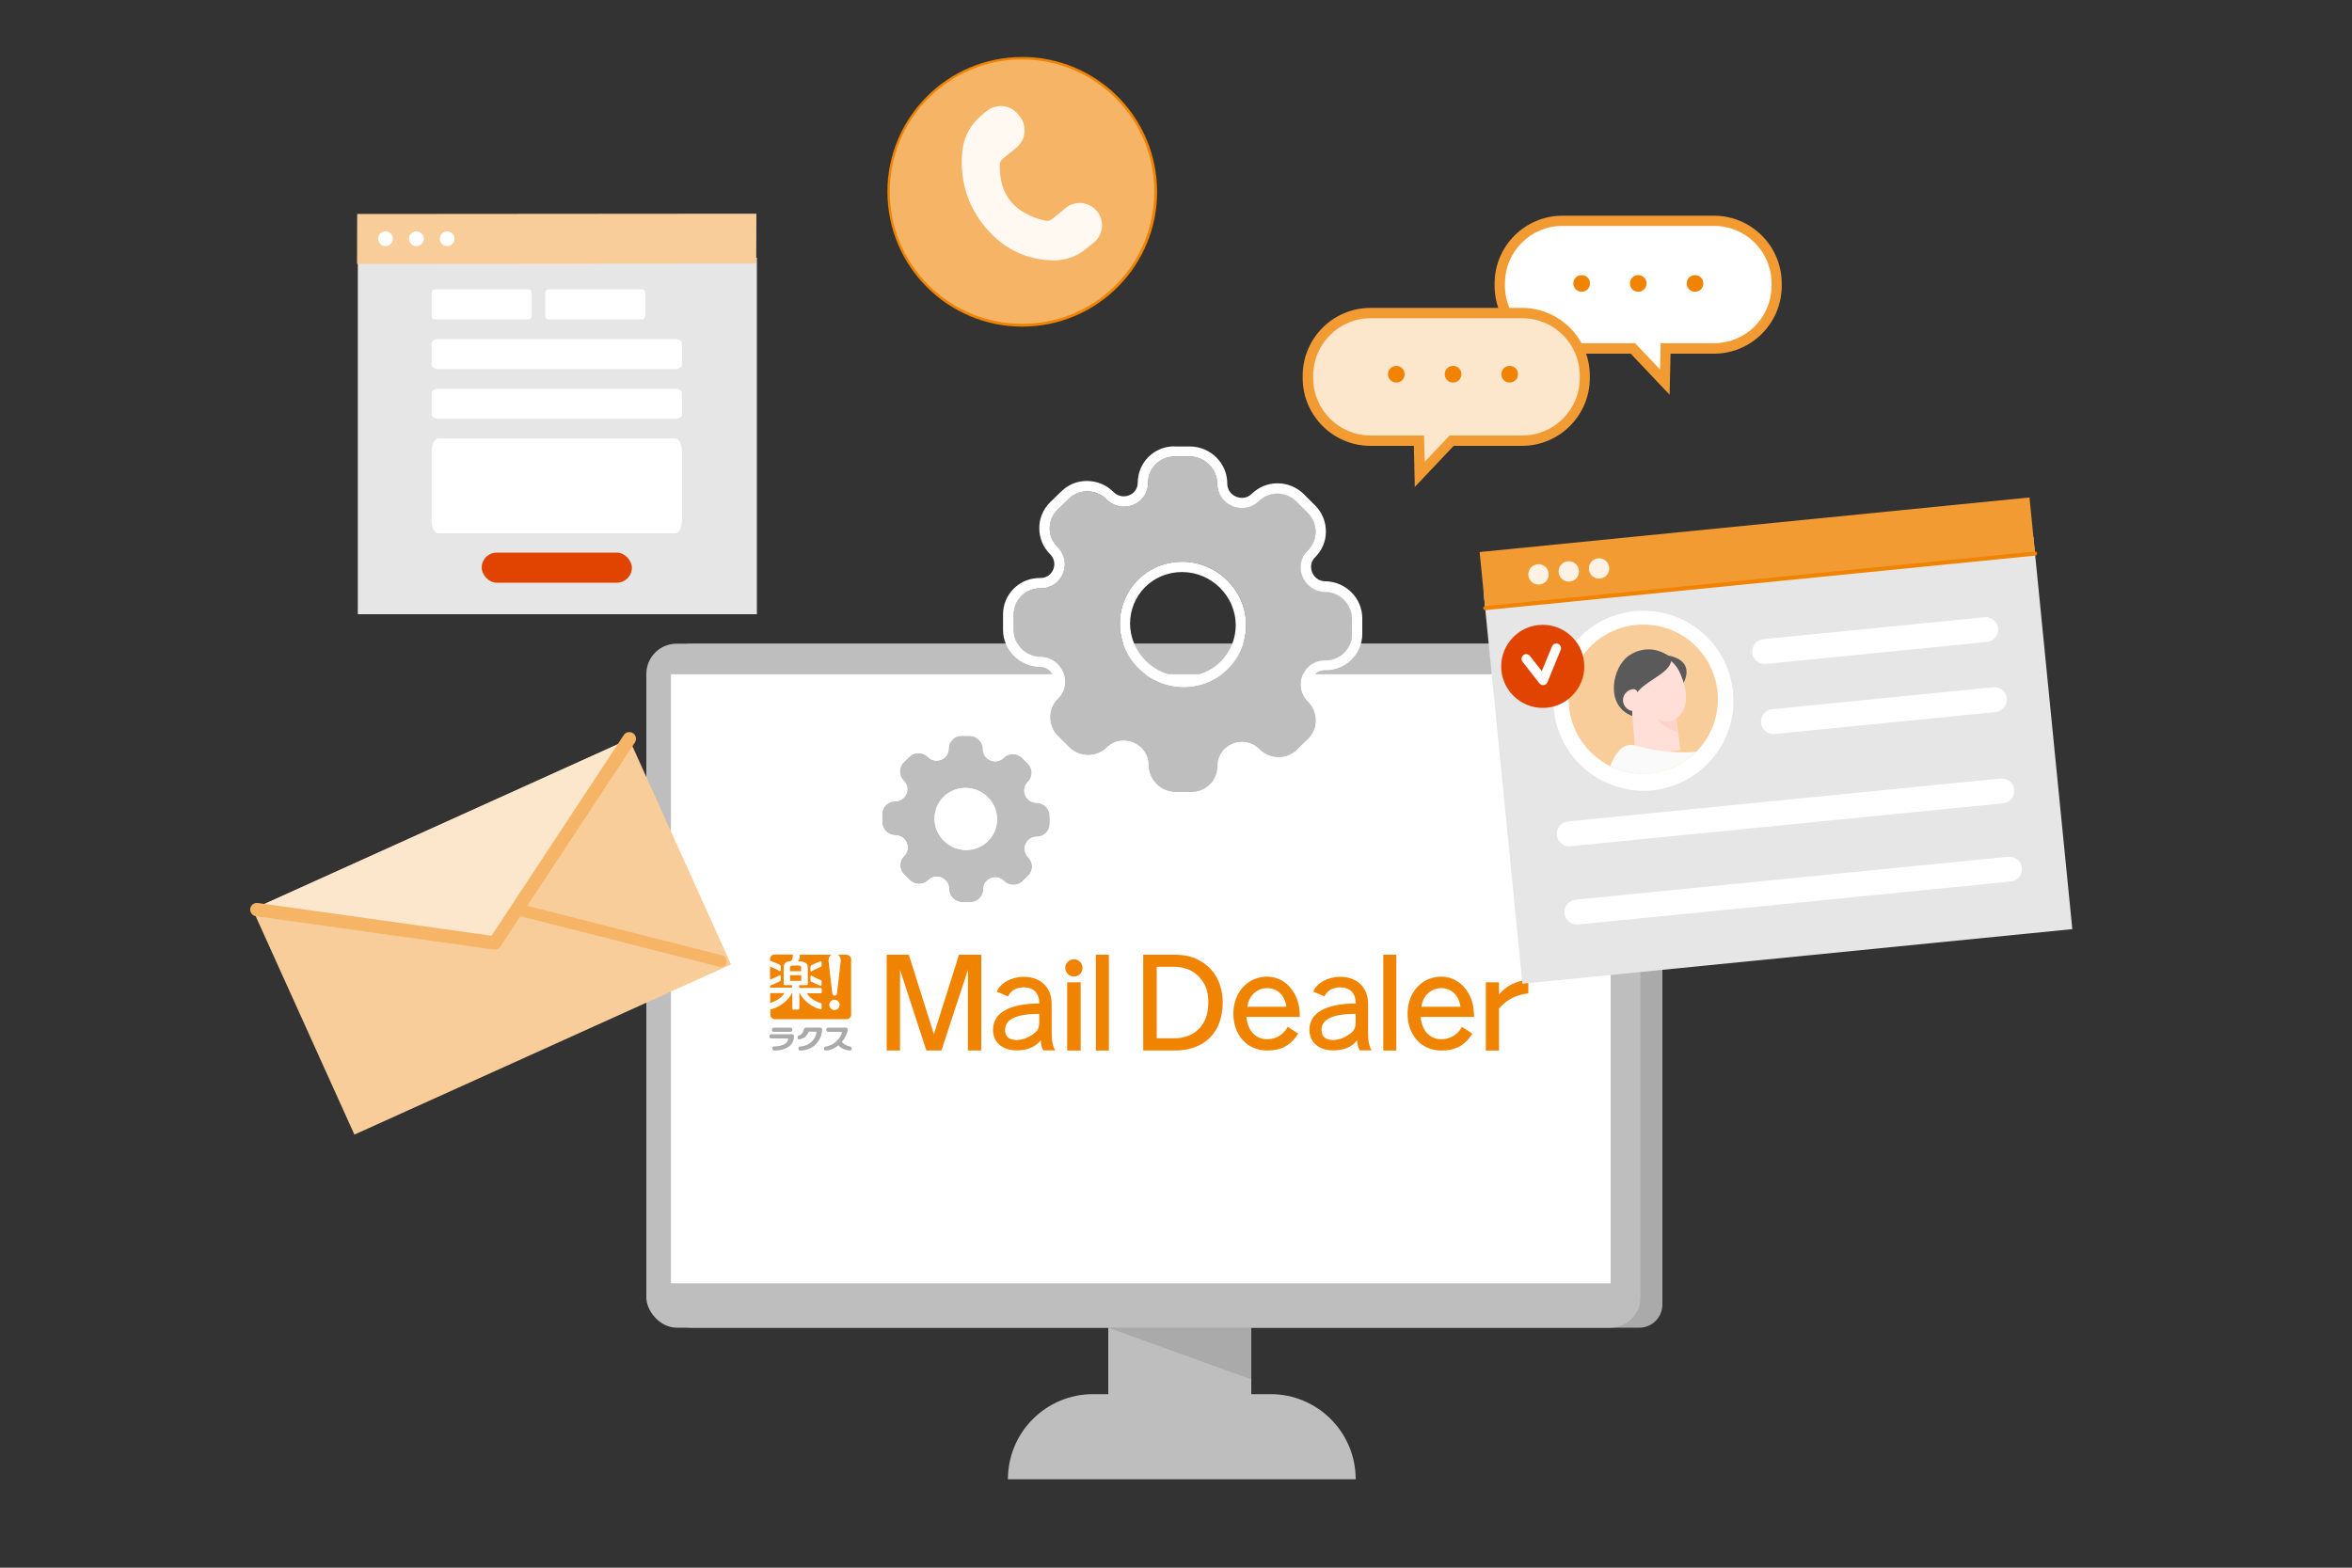 <?xml version="1.0" encoding="UTF-8"?><svg id="a" xmlns="http://www.w3.org/2000/svg" viewBox="0 0 150 100"><rect x="0" y="0" width="150" height="100" fill="#333333" stroke="none"/><defs><style>.b{fill:#5a5a5a;}.c,.d{fill:#fff;}.e{fill:#f9cd99;}.d,.f{fill-rule:evenodd;}.g,.h{fill:none;}.i,.f{fill:#fce6cc;}.j{fill:#f08300;}.k{fill:#e14400;}.l{fill:#fef2e5;}.m{fill:#f39b33;}.n{fill:#ffdfd7;}.h{stroke:#f6b466;stroke-linecap:round;stroke-linejoin:round;stroke-width:.75px;}.o{fill:#aaa;}.p{fill:#fff9f2;}.q{fill:#fafafa;}.r{fill:#f6b466;}.s{fill:#f08300;}.t{fill:#bebebe;}.u{fill:#e6e6e6;}.v{fill:#fcd2ca;}</style></defs><rect class="g" width="150" height="100"/><rect class="g" x="9.67" y="1" width="130.67" height="98"/><rect class="t" x="70.68" y="76.71" width="9.12" height="16.41"/><path class="t" d="M69.72,88.93h11.31c3,0,5.43,2.43,5.43,5.43h-22.18c0-3,2.43-5.43,5.43-5.43Z"/><rect class="o" x="42.62" y="41.06" width="63.4" height="43.63" rx="1.47" ry="1.47"/><rect class="t" x="41.22" y="41.06" width="63.4" height="43.63" rx="1.93" ry="1.93"/><rect class="c" x="42.79" y="43.01" width="59.93" height="38.85"/><polygon class="o" points="70.68 84.69 79.8 84.69 79.8 87.99 70.68 84.69"/><path class="j" d="M50.39,62.57h.71v-.36h-.71v.36ZM50.52,62.84h-.48s-.06-.03-.06-.06v-1.02c0-.12.01-.26.09-.33.12-.12.31-.09.38-.14.08-.05.11-.21.12-.4h-1.18c-.16,0-.28.13-.28.28v.11c.09.03.54.21.64.28.03.02.04.05.04.08v.26s-.04.07-.07.04c-.12-.07-.48-.24-.61-.29v.84c.12-.04.49-.21.61-.28.04-.02.07.01.07.04v.26s-.01.06-.04.08c-.1.06-.54.25-.64.28v.13h1.4v-.18ZM51.1,61.73c0-.1-.08-.14-.2-.14h-.32c-.12,0-.2.03-.2.14v.22h.71v-.22ZM50.02,63.35h-.9v.63c.14-.04.71-.25.9-.63ZM54,60.9h-.56c.11.07.18.2.18.34,0,.02,0,.03,0,.05l-.24,2.08c0,.08-.07.14-.15.14s-.14-.06-.15-.14l-.24-2.08s0-.03,0-.05c0-.14.07-.27.18-.34h-2.01c0,.22-.05.35-.1.42.5.02.61.14.61.47v.99s-.03.06-.06.06h-.49v.18h1.38s.06.03.06.06v.22s-.03.06-.06.06h-.88c.19.39.74.59.87.62.04.01.06.05.06.08v.28s-.01.04-.05.04c-.35-.06-1.05-.41-1.34-1.02h-.03v.98s-.03.06-.06.06h-.33s-.06-.03-.06-.06v-.98h-.03c-.29.61-1.02.97-1.37,1.03v.34c0,.16.13.28.28.28h4.59c.16,0,.28-.13.28-.28v-3.54c0-.16-.13-.28-.28-.28ZM52.4,62.82s-.03.06-.06.06c-.06-.01-.5-.2-.61-.26-.03-.02-.04-.05-.04-.08v-.26s.04-.07.07-.04c.12.07.48.24.58.28.04.01.06.03.06.07v.25ZM52.4,61.61s-.02.05-.06.07c-.11.04-.46.2-.58.28-.04.02-.07-.01-.07-.04v-.26s.01-.06.04-.08c.1-.06.54-.25.61-.26.03,0,.06.02.06.06v.25ZM53.22,64.43c-.18,0-.33-.15-.33-.33s.15-.33.33-.33.33.15.33.33-.15.33-.33.33Z"/><path class="o" d="M50.53,65.71c0,.06-.05.11-.12.11h-1.06c-.06,0-.12-.05-.12-.11v-.05c0-.06.05-.11.12-.11h1.06c.06,0,.12.05.12.11v.05Z"/><path class="o" d="M49.38,66.75c.46,0,.83-.16.89-.46,0-.03-.02-.05-.04-.05h-1.04c-.06,0-.12-.05-.12-.11v-.05c0-.06.05-.11.12-.11h1.33c.06,0,.12.05.12.11,0,.57-.46.93-1.26.93-.06,0-.12-.05-.12-.11v-.05c0-.06.05-.1.12-.11Z"/><path class="o" d="M51.65,65.81s.38,0,.38,0c.02,0,.05.02.04.05-.05.43-.45.87-1.03.89-.06,0-.12.05-.12.11v.06c0,.06.05.09.12.09.89,0,1.39-.72,1.39-1.35,0-.06-.05-.11-.12-.11h-.92c-.06,0-.1.05-.12.11-.04.19-.14.33-.31.39-.07.02-.09.03-.09.1v.08c0,.06.06.08.11.07.32-.06.49-.23.58-.45.01-.03.03-.05.08-.05Z"/><path class="o" d="M54.22,66.75c-.21-.02-.43-.16-.53-.29.23-.27.37-.59.37-.8,0-.06-.05-.11-.12-.11h-1.12c-.06,0-.12.05-.12.11v.05c0,.06.05.11.12.11h.84s.03.02.03.05c-.04.32-.54.84-1.03.89-.06,0-.11.05-.11.11v.05c0,.06.05.09.11.09.31-.01.59-.15.81-.33.16.19.44.32.74.33.06,0,.11-.03.11-.09v-.05c0-.06-.05-.1-.11-.11Z"/><path class="s" d="M57.96,60.9l1.6,5.07,1.6-5.07h1.42v6.11h-.85v-5.15l-1.69,5.15h-.96l-1.68-5.15v5.15h-.85v-6.11h1.42Z"/><path class="s" d="M70.72,60.9v6.11h-.83v-6.11h.83Z"/><rect class="s" x="68.06" y="62.66" width=".86" height="4.35"/><circle class="s" cx="68.49" cy="61.74" r=".55"/><path class="s" d="M63.57,63.27c.21-.56.94-.96,1.72-.96,1.08,0,1.78.68,1.78,1.73v1.72c0,.69.07.98.23,1.24h-.76c-.08-.11-.17-.4-.16-.65-.4.5-.93.65-1.55.65-.9,0-1.5-.52-1.5-1.3,0-1.09,1.02-1.68,2.96-1.69-.02-.67-.37-1.03-1-1.03-.47,0-.83.21-1,.58l-.7-.3ZM66.28,64.67c-1.41,0-2.18.33-2.18,1.01,0,.44.25.66.73.66.41,0,.84-.18,1.18-.47.18-.15.27-.36.27-.62v-.58Z"/><path class="s" d="M74.92,60.9c.87,0,1.52.23,2.11.74.6.53.95,1.36.95,2.3,0,1.91-1.16,3.07-3.06,3.07h-2.01v-6.11h2.01ZM73.78,66.23h1.13c.62,0,1.19-.22,1.56-.61.41-.44.59-.93.59-1.69s-.2-1.24-.67-1.7c-.37-.36-.9-.56-1.51-.56h-1.11v4.56Z"/><path class="s" d="M82.79,65.94c-.48.75-1.07,1.07-1.98,1.07-1.26,0-2.15-.97-2.15-2.35s.93-2.36,2.15-2.36c.71,0,1.32.37,1.71,1.02.26.45.37.89.38,1.55h-3.41c.08.87.58,1.42,1.32,1.42.57,0,1.03-.28,1.32-.79l.67.44ZM82.04,64.22c-.08-.71-.57-1.19-1.22-1.19s-1.18.48-1.27,1.19h2.5Z"/><path class="s" d="M89.05,60.9v6.11h-.83v-6.11h.83Z"/><path class="s" d="M93.9,65.94c-.48.75-1.07,1.07-1.98,1.07-1.26,0-2.15-.97-2.15-2.35s.93-2.36,2.15-2.36c.71,0,1.32.37,1.71,1.02.26.45.37.89.38,1.55h-3.41c.08.87.58,1.42,1.32,1.42.57,0,1.03-.28,1.32-.79l.67.44ZM93.14,64.22c-.08-.71-.57-1.19-1.22-1.19s-1.18.48-1.27,1.19h2.5Z"/><path class="s" d="M95.6,63.44c.43-.54,1.11-.88,1.87-.95v.88c-.75.07-1.38.39-1.87.96v2.68h-.84v-4.35h.84v.78Z"/><path class="s" d="M83.75,63.27c.21-.56.94-.96,1.72-.96,1.08,0,1.78.68,1.78,1.73v1.72c0,.69.07.98.23,1.24h-.76c-.08-.11-.17-.4-.16-.65-.4.5-.93.65-1.55.65-.9,0-1.5-.52-1.5-1.3,0-1.09,1.02-1.68,2.96-1.69-.02-.67-.37-1.03-1-1.03-.47,0-.83.21-1,.58l-.7-.3ZM86.46,64.67c-1.41,0-2.18.33-2.18,1.01,0,.44.25.66.73.66.41,0,.84-.18,1.18-.47.18-.15.27-.36.27-.62v-.58Z"/><rect class="g" x="46.63" y="58.45" width="53.28" height="11"/><circle class="s" cx="65.19" cy="12.23" r="8.6" transform="translate(-.9 6.69) rotate(-5.83)"/><path class="r" d="M65.18,3.79c-1.88,0-3.76.62-5.33,1.9-1.75,1.43-2.83,3.44-3.06,5.69-.23,2.24.43,4.44,1.86,6.18,2.94,3.6,8.27,4.14,11.87,1.2,3.6-2.94,4.14-8.27,1.2-11.87-1.67-2.04-4.1-3.1-6.54-3.1Z"/><path class="p" d="M62.54,7.42c-.62.51-1.03,1.24-1.14,2.04-.17,1.25-.08,3.17,1.39,4.98,1.47,1.8,3.25,2.17,4.44,2.17.74,0,1.45-.26,2.03-.73l.5-.41c.61-.5.7-1.39.2-2h0c-.5-.61-1.39-.7-2-.2l-.87.71c-.11.09-.27.13-.41.1-1.94-.45-2.96-1.6-2.92-3.58,0-.14.07-.27.18-.36l.88-.72c.61-.49.7-1.39.21-2l-.1-.13c-.5-.62-1.4-.7-2.01-.2l-.39.32Z"/><rect class="u" x="95.77" y="35.94" width="35.24" height="25.13" transform="translate(-4.24 11.44) rotate(-5.67)"/><rect class="m" x="94.46" y="33.46" width="35.24" height="3.6" transform="translate(-2.94 11.25) rotate(-5.67)"/><circle class="l" cx="98.12" cy="36.64" r=".65"/><circle class="l" cx="100.05" cy="36.45" r=".65"/><circle class="l" cx="101.98" cy="36.26" r=".65"/><path class="s" d="M129.8,35.44l-35.07,3.48c-.07,0-.14-.05-.14-.12s.05-.14.12-.14l35.07-3.48c.07,0,.14.05.14.12s-.05.14-.12.14Z"/><path class="c" d="M126.72,40.95l-14.1,1.4c-.44.04-.83-.28-.87-.71h0c-.04-.44.28-.83.71-.87l14.1-1.4c.44-.04.83.28.87.71h0c.04.44-.28.83-.71.87Z"/><path class="c" d="M127.28,45.42l-14.1,1.4c-.44.04-.83-.28-.87-.71h0c-.04-.44.28-.83.71-.87l14.1-1.4c.44-.04.83.28.87.71h0c.04.44-.28.83-.71.87Z"/><path class="c" d="M127.75,51.24l-27.59,2.74c-.44.04-.83-.28-.87-.71h0c-.04-.44.28-.83.71-.87l27.59-2.74c.44-.04.83.28.87.71h0c.04.44-.28.83-.71.87Z"/><path class="c" d="M128.24,56.23l-27.59,2.74c-.44.04-.83-.28-.87-.71h0c-.04-.44.28-.83.71-.87l27.59-2.74c.44-.04.83.28.87.71h0c.04.44-.28.83-.71.87Z"/><path class="c" d="M110.52,44.13c-.31-3.15-3.12-5.46-6.28-5.14s-5.46,3.12-5.14,6.28c.18,1.77,1.14,3.27,2.51,4.19h0s.25.19.7.4c.03.01.06.03.09.04.02,0,.04.02.07.03.32.14.65.26.99.34.06.02.13.03.2.05,0,0,0,0,0,0,.73.15,1.61.2,2.57-.06.77-.2,1.47-.55,2.08-1.01,0,0,0,0,0,0h0c1.52-1.17,2.42-3.07,2.21-5.12Z"/><circle class="e" cx="104.8" cy="44.6" r="4.76"/><path class="b" d="M107.27,43.74s1.07-1.55-.9-1.93-.46,1.69-.46,1.69l1.36.24Z"/><path class="n" d="M103.63,43.43l.42,1.59.26,3.17,2.87-.34-.28-2.03s1.2-.65.28-2.81c-.92-2.16-3.2-.67-3.2-.67l-.36,1.09Z"/><path class="b" d="M104.1,45.67s-.09-1.08.43-1.64c.71-.76,2.1-1.16,2.07-2.05,0,0-1.2-1.12-2.67-.19-1.12.71-1.61,3.24.17,3.88Z"/><path class="q" d="M102.7,48.87s.52-1.63,1.56-1.32c2.11.61,3.92.41,3.92.41,0,0-2.18,2.42-5.48.92Z"/><path class="n" d="M104.55,44.87c.04.39.12.45-.27.49s-.73-.25-.77-.63.25-.73.63-.77.37.52.41.91Z"/><path class="v" d="M106.91,45.82l.09.89s-.96-.28-1.26-.83c0,0,.79.34,1.17-.07Z"/><circle class="k" cx="98.39" cy="42.51" r="2.65" transform="translate(3.15 91.67) rotate(-50.67)"/><path class="c" d="M98.45,43.7c-.1.01-.2-.03-.27-.11l-1.08-1.38c-.1-.13-.08-.32.05-.42.13-.1.32-.08.42.05l.76.97.65-1.58c.06-.15.24-.23.39-.16.15.06.23.24.16.39l-.84,2.06c-.04.1-.13.17-.24.18,0,0,0,0-.01,0Z"/><path class="t" d="M84.53,37.74h0c-1.39-.02-2.09-1.69-1.11-2.66.66-.65.66-1.72,0-2.39l-.71-.71c-.67-.67-1.74-.68-2.41-.03h0c-.98.96-2.67.25-2.67-1.12h0c0-.93-.77-1.7-1.71-1.71h-1c-.94-.02-1.7.73-1.7,1.66h0c0,1.38-1.68,2.05-2.66,1.07h0c-.67-.67-1.74-.68-2.41-.03l-.71.69c-.66.65-.66,1.72,0,2.39.99.99.29,2.65-1.1,2.63h0c-.94-.01-1.7.74-1.7,1.67v.99c0,.93.77,1.7,1.71,1.71h0c1.39.02,2.09,1.69,1.11,2.66h0c-.66.65-.66,1.72,0,2.39l.71.71c.67.67,1.74.68,2.41.03h0c.98-.96,2.67-.26,2.67,1.12h0c0,.93.77,1.7,1.71,1.71h1c.94.02,1.7-.73,1.7-1.66h0c0-1.38,1.68-2.05,2.66-1.07.67.67,1.74.68,2.41.03l.71-.69c.66-.65.66-1.72,0-2.39h0c-.99-.99-.29-2.65,1.1-2.63h0c.94.01,1.7-.74,1.7-1.67v-.99c0-.93-.77-1.7-1.71-1.71ZM79.47,39.87c0,2.2-1.79,3.97-4.02,3.95-2.22-.02-4.03-1.83-4.03-4.04,0-2.2,1.79-3.97,4.02-3.95,2.22.02,4.03,1.83,4.03,4.04Z"/><path class="c" d="M74.9,29.12s.01,0,.02,0h1c.94.02,1.7.79,1.71,1.72h0c0,.94.78,1.57,1.59,1.57.38,0,.76-.14,1.07-.44h0c.33-.32.75-.48,1.18-.48.44,0,.89.17,1.22.51l.71.71c.67.67.67,1.73,0,2.39-.98.96-.28,2.64,1.11,2.66h0c.94.01,1.7.77,1.71,1.71v.99c0,.93-.75,1.67-1.68,1.67,0,0-.01,0-.02,0h0s-.01,0-.02,0c-1.38,0-2.06,1.65-1.08,2.63h0c.67.67.67,1.74,0,2.39l-.71.69c-.33.32-.75.48-1.18.48s-.89-.17-1.22-.51c-.32-.32-.72-.47-1.11-.47-.8,0-1.55.61-1.55,1.53h0c0,.93-.75,1.67-1.68,1.67,0,0-.01,0-.02,0h-1c-.94-.02-1.7-.79-1.71-1.72h0c0-.94-.78-1.57-1.59-1.57-.38,0-.76.14-1.07.44h0c-.33.32-.75.48-1.18.48s-.89-.17-1.22-.51l-.71-.71c-.67-.67-.67-1.74,0-2.39h0c.98-.96.28-2.64-1.11-2.66h0c-.94-.01-1.7-.77-1.71-1.71v-.99c0-.93.75-1.67,1.68-1.67,0,0,.01,0,.02,0h0s.01,0,.02,0c1.38,0,2.06-1.65,1.08-2.63-.67-.67-.67-1.73,0-2.39l.71-.69c.33-.32.75-.48,1.18-.48s.89.17,1.22.51h0c.32.32.72.47,1.11.47.8,0,1.55-.61,1.55-1.53h0c0-.93.75-1.67,1.68-1.67M75.5,43.82c2.2,0,3.97-1.76,3.97-3.95,0-2.2-1.81-4.01-4.03-4.04-.02,0-.03,0-.05,0-2.2,0-3.97,1.76-3.97,3.95,0,2.2,1.81,4.01,4.03,4.04.02,0,.03,0,.05,0M74.9,28.47h0c-.63,0-1.22.24-1.66.68-.44.44-.67,1.02-.68,1.63,0,0,0,0,0,0,0,.3-.13.5-.24.61-.17.17-.41.27-.66.27-.17,0-.42-.05-.65-.28-.45-.45-1.05-.7-1.69-.7s-1.2.24-1.64.67l-.71.69c-.44.44-.69,1.02-.69,1.64,0,.63.24,1.23.69,1.67.27.27.34.63.2.98-.14.34-.45.54-.82.54h-.04c-.63,0-1.22.24-1.66.68-.44.44-.68,1.02-.68,1.64v.99c0,1.29,1.06,2.34,2.35,2.36.46,0,.74.3.85.58.05.13.19.58-.19.95-.44.44-.69,1.02-.69,1.64,0,.63.24,1.23.69,1.68l.71.71c.45.45,1.05.7,1.69.7s1.2-.24,1.64-.67c0,0,0,0,0,0,.22-.21.45-.26.62-.26.46,0,.94.34.94.92,0,1.29,1.06,2.34,2.35,2.36h1s.03.01.03.01c.63,0,1.22-.24,1.66-.68.44-.44.68-1.02.67-1.64,0-.3.13-.5.24-.61.17-.17.41-.27.66-.27.17,0,.42.05.65.28.45.45,1.05.7,1.69.7s1.2-.24,1.64-.67l.71-.69c.44-.44.69-1.02.69-1.64,0-.63-.24-1.23-.69-1.68,0,0,0,0,0,0-.27-.27-.34-.63-.2-.97.14-.34.45-.54.82-.54,0,0,0,0,.01,0h.03c.63,0,1.22-.24,1.66-.68.44-.44.68-1.02.68-1.64v-.99c0-1.29-1.06-2.34-2.35-2.36-.46,0-.74-.3-.85-.58-.05-.13-.19-.58.19-.95.44-.44.69-1.02.69-1.64,0-.63-.24-1.23-.69-1.67l-.71-.71c-.45-.45-1.05-.7-1.69-.7-.62,0-1.2.24-1.64.67-.22.21-.45.26-.62.26-.46,0-.94-.34-.94-.92,0-1.29-1.06-2.34-2.35-2.36h-1s-.03-.01-.03-.01h0ZM75.5,43.16h-.04c-1.86-.02-3.38-1.54-3.39-3.38,0-.88.34-1.7.95-2.32.63-.63,1.47-.97,2.36-.97h.04c1.86.02,3.38,1.54,3.39,3.38,0,.88-.34,1.7-.95,2.32-.63.63-1.47.97-2.36.97h0Z"/><path class="t" d="M66.1,51.21h0c-.69,0-1.04-.84-.55-1.32.33-.32.33-.85,0-1.18l-.35-.35c-.33-.33-.87-.34-1.19-.01h0c-.49.48-1.32.13-1.32-.56h0c0-.46-.38-.84-.85-.85h-.5c-.47-.01-.84.36-.84.82h0c0,.68-.83,1.02-1.32.53h0c-.33-.33-.87-.34-1.19-.01l-.35.34c-.33.32-.33.85,0,1.18.49.49.15,1.31-.54,1.31h0c-.47,0-.84.37-.84.83v.49c0,.46.38.84.85.85h0c.69,0,1.04.84.55,1.32h0c-.33.32-.33.85,0,1.18l.35.35c.33.33.87.34,1.19.01h0c.49-.48,1.32-.13,1.32.56h0c0,.46.38.84.85.85h.5c.47.01.84-.36.84-.82h0c0-.68.83-1.02,1.32-.53.33.33.86.34,1.19.01l.35-.34c.33-.32.33-.85,0-1.18h0c-.49-.49-.15-1.31.54-1.31h0c.47,0,.84-.37.84-.83v-.49c0-.46-.38-.84-.85-.85ZM63.59,52.26c0,1.09-.89,1.97-1.99,1.96-1.1-.01-2-.91-2-2,0-1.09.89-1.97,1.99-1.96,1.1.01,2,.91,2,2Z"/><path class="c" d="M61.33,46.93s0,0,0,0h.5c.47.01.85.39.85.85h0c0,.47.39.78.79.78.19,0,.38-.07.53-.22h0c.16-.16.37-.24.59-.24s.44.08.61.25l.35.35c.33.33.33.86,0,1.18-.49.48-.14,1.31.55,1.32h0c.47,0,.85.38.85.85v.49c0,.46-.37.83-.83.83,0,0,0,0,0,0h0s0,0,0,0c-.68,0-1.02.82-.54,1.31h0c.33.33.33.86,0,1.18l-.35.34c-.16.16-.37.24-.59.24s-.44-.08-.61-.25c-.16-.16-.36-.23-.55-.23-.4,0-.77.3-.77.76h0c0,.46-.37.83-.83.83,0,0,0,0,0,0h-.5c-.47-.01-.85-.39-.85-.85h0c0-.47-.39-.78-.79-.78-.19,0-.38.07-.53.22h0c-.16.16-.37.24-.59.24s-.44-.08-.61-.25l-.35-.35c-.33-.33-.33-.86,0-1.18h0c.49-.48.14-1.31-.55-1.32h0c-.47,0-.85-.38-.85-.85v-.49c0-.46.37-.83.83-.83,0,0,0,0,0,0h0s0,0,0,0c.68,0,1.02-.82.54-1.31-.33-.33-.33-.86,0-1.18l.35-.34c.16-.16.37-.24.59-.24s.44.08.61.25h0c.16.16.36.23.55.23.4,0,.77-.3.77-.76h0c0-.46.37-.83.83-.83M61.62,54.22c1.09,0,1.97-.87,1.97-1.96,0-1.09-.9-1.99-2-2,0,0-.02,0-.02,0-1.09,0-1.97.87-1.97,1.96,0,1.09.9,1.99,2,2,0,0,.02,0,.02,0M61.33,46.28c-.4,0-.77.15-1.06.44-.28.28-.43.65-.43,1.05,0,.04-.01.06-.02.07-.02.02-.06.04-.09.04s-.06-.01-.09-.04c-.29-.29-.67-.44-1.07-.44s-.77.15-1.04.43l-.35.34c-.28.28-.44.65-.44,1.05,0,.4.15.78.44,1.07.02.02.06.06.03.13-.03.06-.08.06-.1.06h-.02c-.4,0-.77.15-1.06.44-.28.28-.43.65-.43,1.05v.49c0,.82.67,1.49,1.49,1.5.06,0,.1.03.12.08.03.07,0,.1-.02.12-.28.28-.44.65-.44,1.05,0,.4.15.78.44,1.07l.35.35c.29.29.67.44,1.07.44s.77-.15,1.04-.43c.02-.02.05-.03.08-.03s.14.02.14.13c0,.82.67,1.49,1.49,1.5h.5s.01,0,.02,0c.4,0,.77-.15,1.06-.44.28-.28.43-.65.43-1.05,0-.04.01-.06.02-.07.02-.02.06-.04.09-.04s.06.01.09.04c.29.29.67.44,1.07.44s.77-.15,1.04-.43l.35-.34c.28-.28.44-.65.44-1.05,0-.4-.15-.78-.44-1.07-.02-.02-.06-.06-.03-.13.03-.06.08-.06.1-.06h.02c.4,0,.77-.15,1.06-.44.28-.28.43-.65.43-1.05v-.49c0-.82-.67-1.49-1.49-1.5-.06,0-.1-.03-.12-.08-.03-.07,0-.1.02-.12.28-.28.44-.65.44-1.05,0-.4-.15-.78-.44-1.07l-.35-.35c-.29-.29-.67-.44-1.07-.44s-.77.15-1.04.43c-.02.02-.05.03-.08.03s-.14-.02-.14-.13c0-.82-.67-1.49-1.49-1.5h-.5s-.01,0-.02,0h0ZM61.62,53.57h-.02c-.75,0-1.35-.61-1.35-1.35,0-.35.13-.67.38-.92.25-.25.58-.39.94-.39.76,0,1.37.61,1.37,1.35,0,.35-.13.67-.38.92-.25.25-.58.39-.94.39h0Z"/><path class="d" d="M109.32,14.09h-9.67c-2.2,0-3.99,1.79-3.99,3.99v.16c0,2.2,1.79,3.99,3.99,3.99h4.5l2.04,2.15.05-2.15h3.09c2.2,0,3.99-1.79,3.99-3.99v-.16c0-2.2-1.79-3.99-3.99-3.99Z"/><path class="m" d="M106.49,25.19l-2.49-2.63h-4.36c-2.38,0-4.32-1.94-4.32-4.32v-.16c0-2.38,1.94-4.32,4.32-4.32h9.67c2.38,0,4.32,1.94,4.32,4.32v.16c0,2.38-1.94,4.32-4.32,4.32h-2.77l-.06,2.63ZM99.64,14.41c-2.02,0-3.66,1.64-3.66,3.66v.16c0,2.02,1.64,3.66,3.66,3.66h4.64l1.59,1.68.04-1.68h3.41c2.02,0,3.66-1.64,3.66-3.66v-.16c0-2.02-1.64-3.66-3.66-3.66h-9.67Z"/><path class="s" d="M100.87,18.61c-.29,0-.53-.23-.53-.53s.23-.53.53-.53.53.23.53.53-.23.53-.53.53Z"/><path class="s" d="M104.48,18.61c-.29,0-.53-.23-.53-.53s.23-.53.53-.53.53.23.53.53-.23.53-.53.53Z"/><path class="s" d="M108.1,18.61c-.29,0-.53-.23-.53-.53s.23-.53.53-.53.53.23.53.53-.23.53-.53.53Z"/><path class="f" d="M87.41,19.97h9.67c2.2,0,3.99,1.79,3.99,3.99v.16c0,2.2-1.79,3.99-3.99,3.99h-4.5s-2.04,2.15-2.04,2.15l-.05-2.15h-3.09c-2.2,0-3.99-1.79-3.99-3.99v-.16c0-2.2,1.79-3.99,3.99-3.99Z"/><path class="m" d="M90.23,31.07l-.06-2.63h-2.77c-2.38,0-4.32-1.94-4.32-4.32v-.16c0-2.38,1.94-4.32,4.32-4.32h9.67c2.38,0,4.32,1.94,4.32,4.32v.16c0,2.38-1.94,4.32-4.32,4.32h-4.36l-2.49,2.63ZM87.41,20.3c-2.02,0-3.66,1.64-3.66,3.66v.16c0,2.02,1.64,3.66,3.66,3.66h3.41l.04,1.68,1.59-1.68h4.64c2.02,0,3.66-1.64,3.66-3.66v-.16c0-2.02-1.64-3.66-3.66-3.66h-9.67Z"/><path class="s" d="M95.75,23.87c0-.29.23-.53.53-.53s.53.23.53.53-.23.53-.53.53-.53-.23-.53-.53Z"/><path class="s" d="M92.14,23.87c0-.29.23-.53.53-.53s.53.23.53.53-.23.53-.53.53-.53-.23-.53-.53Z"/><path class="s" d="M88.52,23.87c0-.29.23-.53.53-.53s.53.23.53.53-.23.53-.53.53-.53-.23-.53-.53Z"/><rect class="u" x="22.82" y="16.44" width="25.45" height="22.74"/><polygon class="e" points="48.23 16.81 22.77 16.83 22.78 13.65 48.24 13.63 48.23 16.81"/><path class="c" d="M25.06,15.23c0,.26-.21.47-.47.47s-.47-.21-.47-.47c0-.26.21-.47.47-.47s.47.21.47.47Z"/><path class="c" d="M27.03,15.23c0,.26-.21.47-.47.47s-.47-.21-.47-.47c0-.26.21-.47.47-.47s.47.21.47.47Z"/><path class="c" d="M28.99,15.23c0,.26-.21.47-.47.47s-.47-.21-.47-.47c0-.26.21-.47.47-.47s.47.21.47.47Z"/><path class="c" d="M33.74,20.37h-6.04c-.1,0-.17-.11-.17-.25v-1.4c0-.14.08-.26.17-.26h6.04c.1,0,.17.11.17.25v1.4c0,.14-.08.26-.17.26Z"/><path class="c" d="M40.98,20.37h-6.04c-.1,0-.17-.11-.17-.25v-1.4c0-.14.08-.26.17-.26h6.04c.1,0,.17.11.17.25v1.4c0,.14-.08.26-.17.26Z"/><path class="c" d="M43.06,23.54h-15.1c-.24,0-.43-.11-.43-.25v-1.4c0-.14.19-.26.43-.26h15.1c.24,0,.43.11.43.25v1.4c0,.14-.19.26-.43.26Z"/><path class="c" d="M43.06,26.71h-15.1c-.24,0-.43-.11-.43-.25v-1.4c0-.14.19-.26.43-.26h15.1c.24,0,.43.11.43.25v1.4c0,.14-.19.26-.43.26Z"/><path class="c" d="M43.06,34.02h-15.1c-.24,0-.43-.35-.43-.8v-4.44c0-.45.19-.81.43-.81h15.1c.24,0,.43.35.43.8v4.44c0,.45-.19.81-.43.81Z"/><rect class="k" x="30.72" y="35.25" width="9.58" height="1.92" rx=".96" ry=".96"/><rect class="e" x="18.2" y="51.87" width="26.36" height="15.77" transform="translate(84.57 101.29) rotate(155.68)"/><polygon class="i" points="31.56 60.16 40.14 47.14 16.12 58 31.56 60.16"/><path class="r" d="M31.65,60.57s-.1.01-.15,0l-15.18-2.13c-.23-.03-.39-.25-.36-.48.03-.23.25-.39.48-.36l14.91,2.09,8.43-12.8c.13-.2.39-.25.59-.12.2.13.25.39.12.59l-8.58,13.02c-.06.09-.15.16-.26.18Z"/><line class="h" x1="33.29" y1="58.08" x2="45.98" y2="61.31"/></svg>